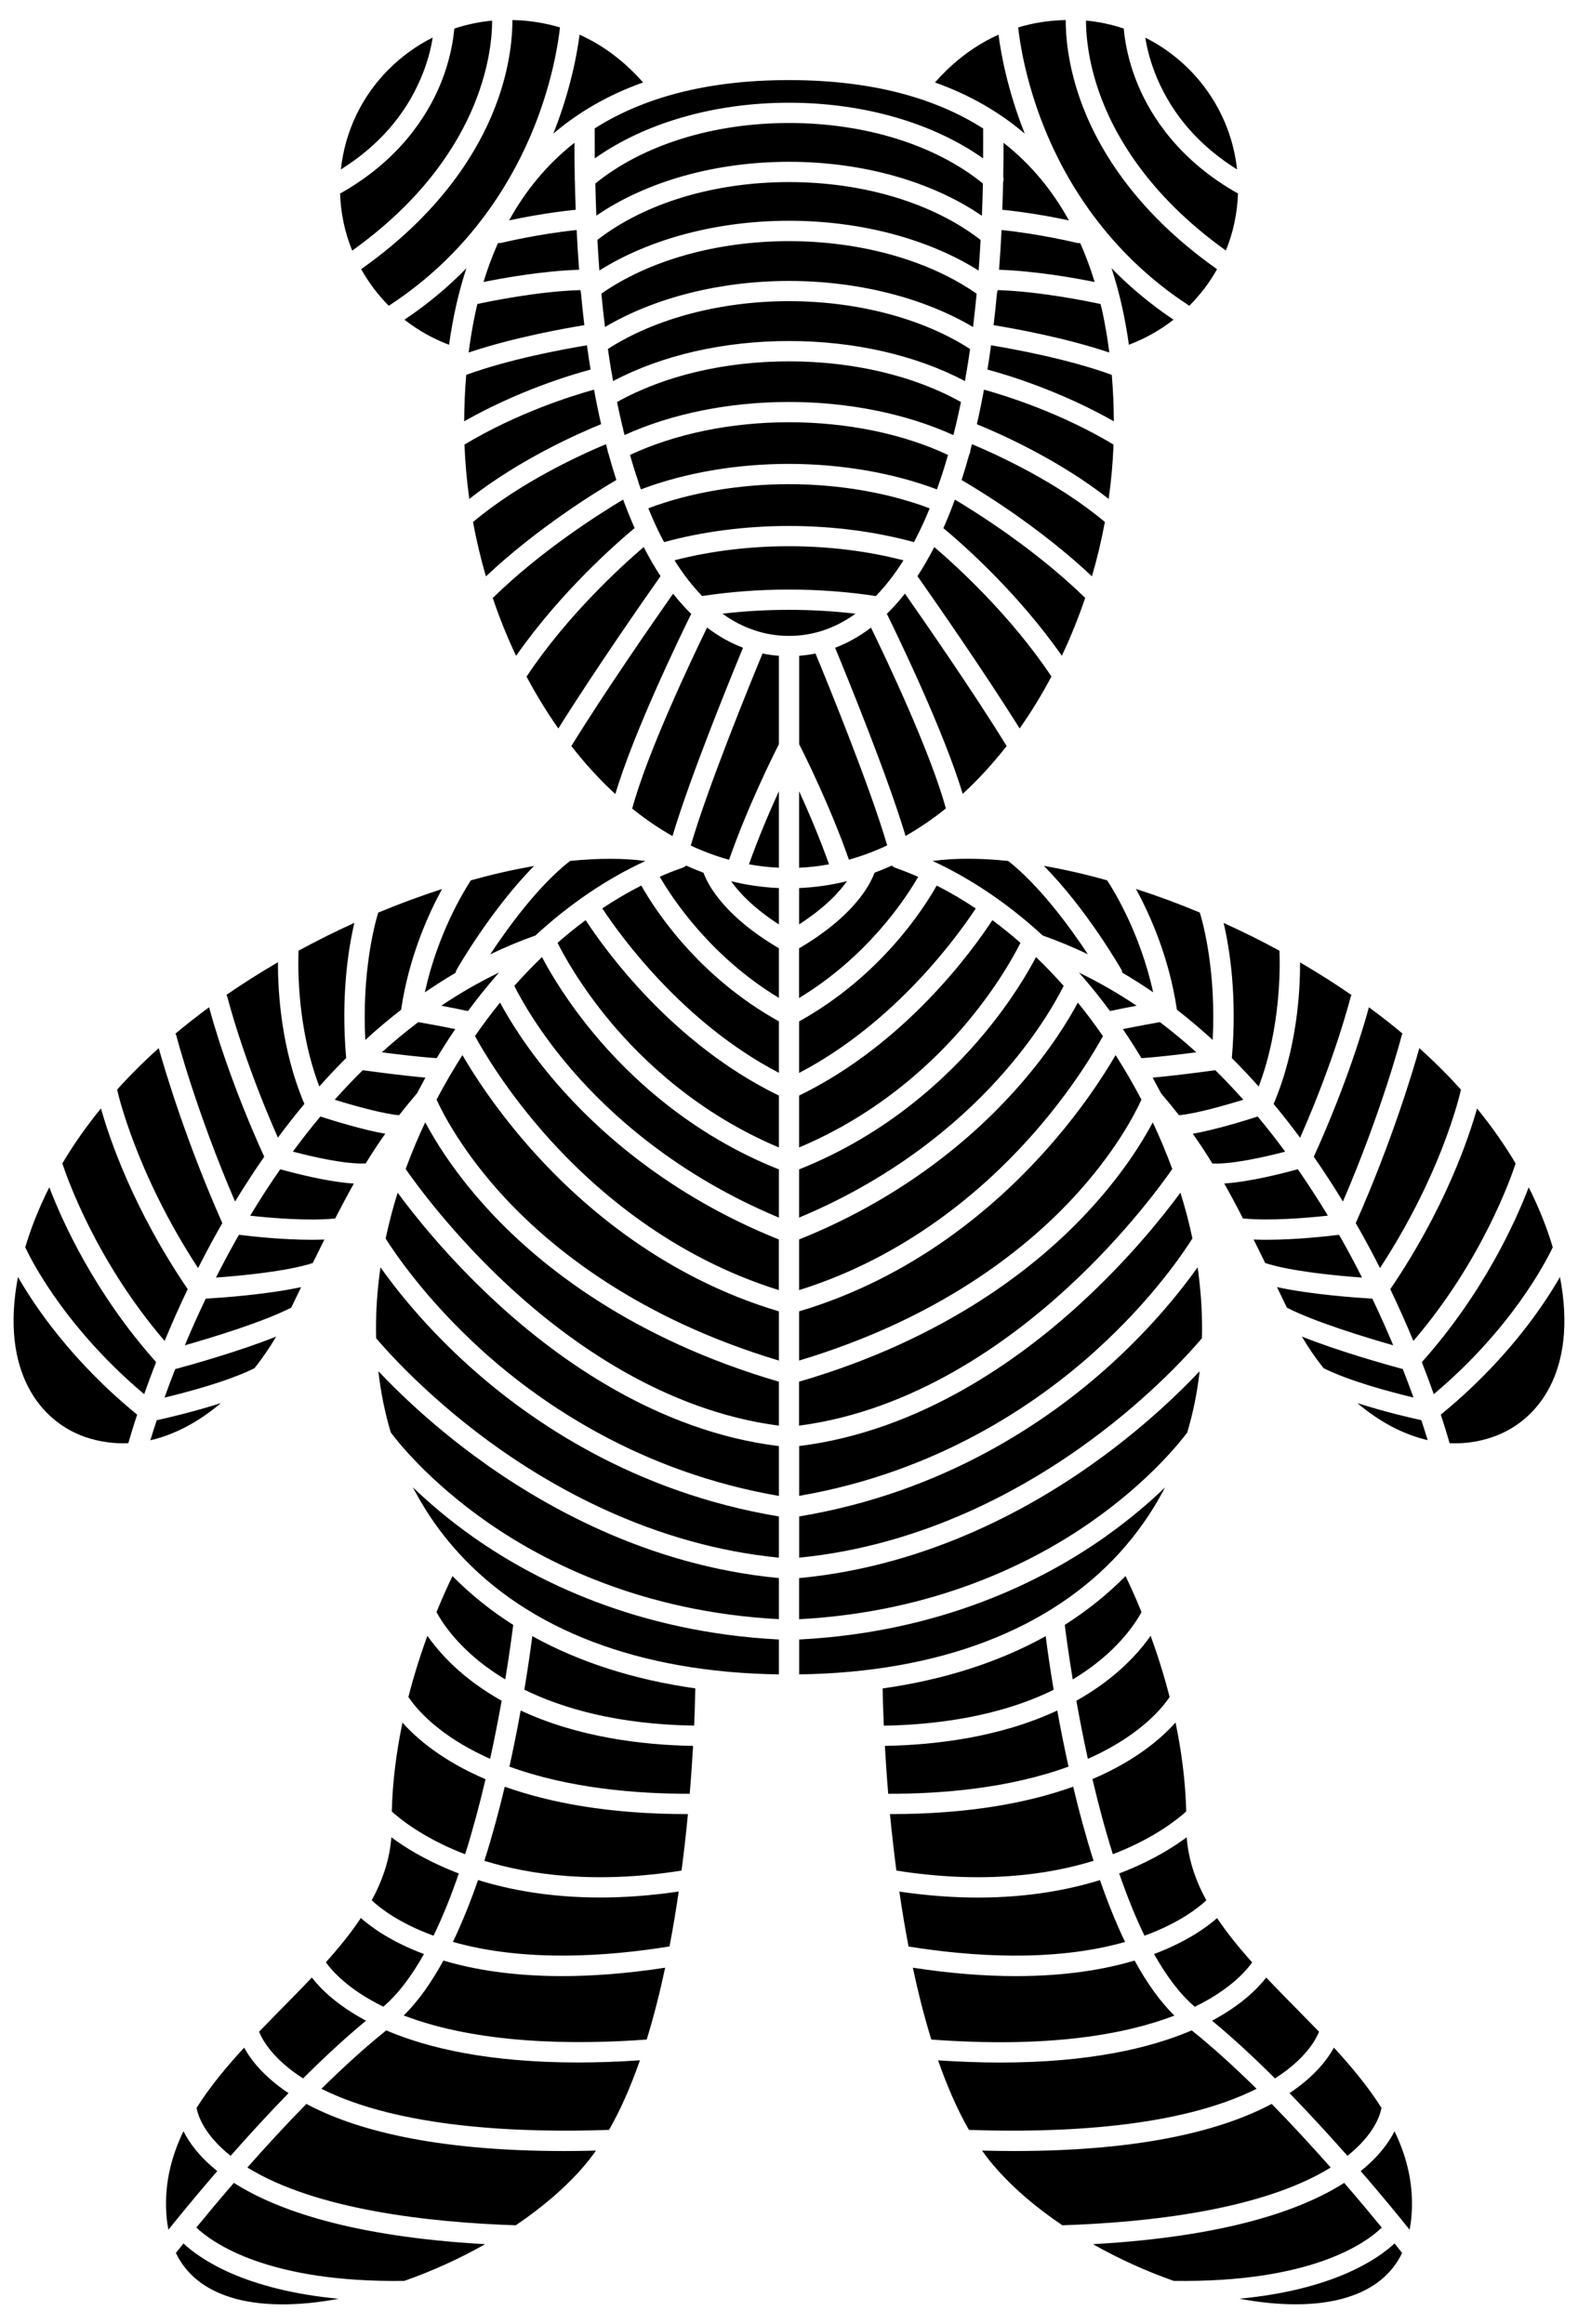 <svg xmlns="http://www.w3.org/2000/svg" id="Layer_1" data-name="Layer 1" viewBox="0 0 253.82 373.77"><defs><style>      .cls-1 {        fill: #000;        stroke-width: 0px;      }    </style></defs><path class="cls-1" d="M212.9,220.03c-1.28-1.61-2.45-3.32-3.5-5.1,6.06,2.42,13.87,4.59,16.24,5.23.64,1.64,1.21,3.18,1.72,4.58-3.71-.89-10.3-2.64-14.46-4.72ZM191.86,182.32c3.56-.63,8.17-2.04,10.44-2.77,1.51,1.81,2.98,3.69,4.42,5.65-3.39.89-8.65,2.06-11.71,1.9-1.02-1.66-2.05-3.23-3.15-4.77ZM190.96,230.37c-.92,1.24-5.99,7.76-15.44,14.36-9.37,6.55-25.05,14.49-46.98,15.66v-6.61c21.15-2,38.25-11.72,48.95-19.63,7.13-5.26,12.36-10.35,15.47-13.64-.38,3.4-1.05,6.7-2,9.87ZM58.81,187.09c-3.24.17-8.64-1.09-11.7-1.9,1.44-1.96,2.91-3.84,4.42-5.64,2.27.73,6.87,2.14,10.44,2.77-1.1,1.54-2.13,3.11-3.15,4.77ZM40.92,220.03c-4.17,2.08-10.75,3.83-14.46,4.72.5-1.41,1.07-2.94,1.72-4.58,2.37-.64,10.18-2.81,16.24-5.23-1.05,1.78-2.22,3.49-3.5,5.1ZM7.93,190.93c2.08,5.45,7.27,17,17.18,28.11-.73,1.86-1.37,3.59-1.92,5.16-7.02-5.91-11.77-11.86-14.59-15.94-2.58-3.73-4.02-6.57-4.54-7.68.85-2.85,2.08-6.11,3.87-9.65ZM16.24,178.25c1.29,4.59,5.09,16.02,13.95,29.06-1.4,2.92-2.63,5.72-3.71,8.33-11.09-12.93-15.76-26.43-16.45-28.55,1.68-2.84,3.73-5.81,6.21-8.85ZM46.83,210.29c-4.55,2.32-12.68,4.79-17.1,6.05.99-2.36,2.11-4.88,3.36-7.5,2.51-.15,9.86-.66,15.35-1.86-.51,1.06-1.05,2.16-1.6,3.31ZM50.31,203.11c-4.15,1.35-11.59,2.05-15.57,2.34.99-1.97,2.06-3.98,3.2-6.01.16-.29.33-.58.5-.87,2.11.26,7.01.8,11.64.8.71,0,1.41-.01,2.1-.04-.6,1.19-1.22,2.45-1.87,3.78ZM33.63,161.98c.73,2.73,3.43,12.07,8.87,24.04-1.61,2.31-3.17,4.71-4.69,7.2-6.31-14.67-9.41-26.54-9.44-26.66-.03-.12-.08-.24-.14-.35,1.69-1.41,3.48-2.82,5.4-4.23ZM53.9,195.95c-4.35.43-10.36-.09-13.66-.45,1.56-2.59,3.17-5.08,4.84-7.47,2.37.66,7.69,2.04,11.84,2.3-.97,1.72-1.96,3.57-3.01,5.62ZM48.02,152.88c2.93-1.59,5.93-3.09,8.98-4.47-.97,4.14-2.19,11.77-1.32,21.73,0,0,0,0,0,0-1.47,1.46-2.91,2.99-4.32,4.58-3.55-9.38-3.45-19.13-3.34-21.85ZM71.11,142.96c-2.18,3.98-5.31,10.84-6.58,19.33,0,.03,0,.05,0,.08-1.96,1.52-3.89,3.14-5.77,4.87-.55-10.72,1.41-18.27,2.07-20.48,3.41-1.42,6.86-2.69,10.28-3.8ZM80.28,156.39c-.22.24-.43.49-.65.74-.01.01-.02.03-.03.04-1.49,1.73-2.94,3.54-4.32,5.42-1.44-.31-2.94-.6-4.3-.86,3.02-2.03,6.12-3.81,9.3-5.34ZM79.26,96.16c7.81-7.64,17.21-13.58,20.97-15.82.59,1.59,1.2,3.12,1.85,4.58-2.97,2.47-11.89,10.27-19.07,20.55-1.42-3.01-2.68-6.12-3.75-9.31ZM76.09,83.94c7.65-6.43,17.47-10.88,21.38-12.51.09.33.17.66.26.98.01.2.07.41.16.6.4,1.44.81,2.83,1.25,4.18-3.27,1.91-12.67,7.68-20.98,15.5-.84-2.87-1.53-5.8-2.08-8.75ZM175.64,92.68c-8.31-7.81-17.7-13.58-20.97-15.49.43-1.33.84-2.69,1.23-4.1,0-.01.01-.02.02-.03.11-.22.16-.45.17-.68.08-.32.17-.63.25-.95,3.9,1.63,13.72,6.08,21.38,12.51-.55,2.96-1.25,5.88-2.08,8.74ZM170.8,105.46c-7.18-10.27-16.09-18.07-19.06-20.53.65-1.46,1.27-2.99,1.85-4.59,3.76,2.24,13.14,8.17,20.96,15.81-1.08,3.2-2.34,6.31-3.75,9.3ZM164.01,117.15c-5.81-9.3-14.07-21.13-16.44-24.5.93-1.41,1.83-2.97,2.71-4.68,3.51,3,12.26,10.94,18.84,20.82-1.55,2.93-3.26,5.73-5.11,8.35ZM105.16,83.8c-.3-.67-.59-1.36-.88-2.06,6.64-2.51,14.62-3.88,22.63-3.88s16,1.38,22.63,3.89c-.29.7-.58,1.39-.88,2.05-.53,1.18-1.08,2.31-1.65,3.38-6.2-1.7-13.13-2.6-20.1-2.6s-13.9.9-20.1,2.6c-.57-1.07-1.12-2.2-1.65-3.38ZM80.33,39.09c.13,0,.26-.01.39-.05.06-.02,5.84-1.41,12.03-2.05.11,2.18.24,4.31.4,6.39-5.87.19-12.18,1.32-15.38,1.97.65-2.14,1.43-4.24,2.34-6.28.08.01.16.02.24.02ZM173.5,39.09c.08,0,.16,0,.24-.02.91,2.04,1.68,4.14,2.34,6.28-3.21-.65-9.51-1.77-15.38-1.97.16-2.08.29-4.21.4-6.39,6.19.64,11.97,2.03,12.03,2.05.13.03.26.05.39.05ZM76.17,51.72c.11-.57.23-1.13.35-1.68.05-.21.09-.42.14-.63.04-.17.08-.35.12-.52,1.87-.41,9.68-2.03,16.58-2.24.01.1.03.2.07.3.17,1.82.35,3.6.56,5.34-3.38.55-11.49,2.01-18.61,4.4.22-1.69.48-3.34.79-4.94,0,0,0-.02,0-.02ZM177.15,49.4c.05.22.1.43.15.65.12.55.24,1.1.35,1.67,0,.02,0,.03,0,.05.31,1.59.57,3.24.78,4.92-7.12-2.39-15.23-3.85-18.61-4.4.2-1.7.38-3.44.55-5.22.05-.14.09-.27.1-.42,6.88.22,14.68,1.84,16.55,2.24.04.17.08.34.12.51ZM100.23,69.02c-.01-.13-.04-.26-.09-.38,0,0,0-.02-.01-.02-.31-1.29-.6-2.61-.88-3.97,7.55-4.22,17.31-6.54,27.66-6.54s20.11,2.32,27.66,6.54c-.28,1.35-.57,2.67-.88,3.96,0,0,0,.02-.01.03-.05.13-.07.26-.09.38-.08.32-.16.63-.24.95-7.58-3.44-16.87-5.33-26.45-5.33s-18.87,1.88-26.44,5.32c-.08-.31-.16-.63-.24-.95ZM98.45,60.27s-.03-.07-.04-.11c-.22-1.32-.44-2.66-.63-4.04,7.57-4.89,18.15-7.69,29.13-7.69s21.56,2.8,29.13,7.7c-.2,1.37-.41,2.71-.63,4.03-.01.04-.03.07-.04.11-.03.11-.04.22-.04.33-.04.23-.08.46-.12.68-7.88-4.16-17.83-6.44-28.3-6.44s-20.41,2.28-28.3,6.44c-.04-.22-.08-.45-.12-.68,0-.11-.01-.22-.04-.33ZM156.51,52.59c-7.97-4.73-18.61-7.41-29.6-7.41s-21.63,2.68-29.6,7.41c-.21-1.75-.41-3.54-.58-5.37,7.71-5.38,18.64-8.44,30.18-8.44s22.47,3.07,30.18,8.45c-.17,1.83-.37,3.62-.58,5.37ZM102.68,77.48s-.02-.05-.02-.07c-.47-1.37-.91-2.78-1.33-4.25,7.24-3.39,16.26-5.26,25.58-5.26s18.35,1.86,25.58,5.26c-.42,1.46-.86,2.87-1.33,4.24,0,.03-.02.05-.03.08-.14.41-.28.81-.43,1.22-7.01-2.65-15.4-4.1-23.81-4.1s-16.73,1.42-23.8,4.1c-.14-.4-.29-.8-.42-1.21ZM159.41,55.53c3.59.59,12.39,2.19,19.42,4.75.21,2.51.32,5.01.33,7.47-8.64-4.89-16.99-7.42-20.33-8.32.21-1.28.4-2.57.58-3.9ZM157.41,43.51c-8.12-5.11-19.05-8.01-30.5-8.01s-22.38,2.89-30.5,8c-.12-1.61-.23-3.25-.32-4.92,7.62-5.92,18.82-9.3,30.82-9.3s23.2,3.39,30.82,9.31c-.09,1.67-.2,3.31-.32,4.92ZM74.99,60.28c7.03-2.56,15.83-4.16,19.42-4.75.18,1.32.38,2.62.58,3.9-3.34.9-11.69,3.43-20.33,8.32.02-2.46.12-4.96.33-7.47ZM157.13,68.21c.41-1.79.79-3.64,1.14-5.55,3.57.99,12.31,3.72,20.84,8.83-.11,2.93-.37,5.85-.78,8.74-8.12-6.38-17.7-10.59-21.2-12.01ZM171.93,35.44c-2.31-.49-6.39-1.27-10.71-1.71.05-1.46.1-2.95.13-4.45.09-.29.09-.59.02-.88.03-1.79.05-3.6.05-5.44,4.49,3.52,7.92,7.78,10.51,12.48ZM157.92,34.67s0,.01,0,.02c-8.08-5.53-19.2-8.67-31-8.67s-22.92,3.13-31,8.66c0,0,0-.01,0-.02-.07-1.69-.12-3.41-.16-5.15,7.62-6.19,18.92-9.73,31.17-9.73s23.55,3.54,31.17,9.73c-.04,1.75-.09,3.47-.16,5.16ZM92.46,28.53c-.03.19-.03.38.01.56.03,1.57.08,3.11.13,4.64-4.32.44-8.4,1.22-10.71,1.71,2.59-4.7,6.03-8.96,10.51-12.48,0,1.89.02,3.75.05,5.58ZM74.71,71.49c8.53-5.11,17.26-7.84,20.84-8.83.35,1.91.73,3.76,1.14,5.55-3.51,1.43-13.09,5.63-21.2,12.02-.41-2.9-.67-5.82-.78-8.74ZM108.5,90.1c5.71-1.48,12.03-2.26,18.41-2.26s12.7.78,18.41,2.27c-1.39,2.21-2.87,4.12-4.44,5.74-4.48-.68-9.17-1.04-13.97-1.04s-9.49.35-13.97,1.04c-1.57-1.62-3.06-3.53-4.44-5.74ZM182.84,161.73c-1.35.25-2.86.55-4.3.86-1.39-1.89-2.83-3.7-4.33-5.43,0,0-.01-.02-.02-.02-.22-.25-.43-.5-.65-.74,3.17,1.53,6.28,3.31,9.3,5.34ZM189.29,162.28c-1.27-8.49-4.4-15.35-6.58-19.33,3.43,1.1,6.87,2.37,10.28,3.8.67,2.21,2.62,9.76,2.07,20.48-1.89-1.72-3.81-3.35-5.77-4.87,0-.03,0-.05,0-.08ZM202.46,174.73c-1.41-1.59-2.86-3.12-4.32-4.58,0,0,0,0,0,0,.87-9.96-.35-17.6-1.32-21.73,3.05,1.38,6.06,2.87,8.98,4.47.11,2.71.21,12.47-3.34,21.85ZM58.02,172.43c.11-.11.22-.22.34-.33,2.15.3,6.61.89,10.07,1.19-.46.84-.91,1.68-1.35,2.52-1.03,1.21-1.99,2.38-2.89,3.53-2.55-.22-7.14-1.5-10.35-2.49,1.37-1.54,2.76-3.01,4.18-4.42ZM67.27,164.37c1.4.24,3.68.65,5.96,1.12-.02.03-.05.07-.07.1-1.02,1.51-1.99,3.03-2.92,4.57,0,0,0,0,0,0-2.46-.15-6.08-.58-8.82-.94,1.91-1.73,3.87-3.34,5.86-4.85ZM95.59,166.3c5.7,6.84,15.43,16.08,29.69,21.75v7.75c-16.35-6.82-27.02-16.51-33.16-23.59-5.44-6.27-8.36-11.6-9.39-13.67,1.44-1.62,2.92-3.17,4.45-4.63,1.25,2.39,3.96,7.05,8.41,12.39ZM109.82,139.53s.06-.03.09-.04c.05-.02.1-.04.15-.07.05-.03.09-.06.14-.09.04-.03.08-.06.12-.09.02-.01.03-.02.05-.04.92.42,1.85.8,2.78,1.14.29.79.86,2.02,1.96,3.51,2.24,3.07,5.66,5.98,10.17,8.64v7.98c-10.97-6.63-17.1-15.92-19.16-19.48,1.22-.54,2.46-1.03,3.7-1.46ZM116.21,98.69c3.47-.41,7.05-.62,10.7-.62s7.23.21,10.7.62c-3.28,2.36-6.87,3.57-10.7,3.57s-7.42-1.21-10.7-3.57ZM166.64,153.91c1.53,1.46,3.01,3.01,4.45,4.63-1.03,2.07-3.95,7.4-9.39,13.67-6.14,7.08-16.81,16.77-33.16,23.59v-7.75c14.26-5.67,23.99-14.91,29.69-21.75,4.46-5.35,7.16-10.01,8.41-12.39ZM177.41,166.61c-1.25,2.3-5.19,9.05-11.98,16.58-7.4,8.2-19.71,18.91-36.89,24.27v-8.14c17.71-7.11,29.18-17.53,35.72-25.09,4.79-5.53,7.67-10.31,9.11-13,1.4,1.72,2.74,3.52,4.03,5.38ZM192.42,169.22c-2.74.36-6.36.79-8.82.94,0,0,0,0,0,0-.93-1.54-1.9-3.06-2.92-4.57-.02-.03-.05-.07-.07-.1,2.28-.46,4.56-.87,5.96-1.12,1.99,1.51,3.95,3.12,5.86,4.85ZM74.38,169.67c1.85,3.19,5.65,9.13,11.58,15.71,7.81,8.66,20.92,20.02,39.32,25.5v7.91c-22.35-6.7-36.09-17.68-43.75-25.82-7.1-7.56-10.38-14.1-11.31-16.14,1.27-2.41,2.66-4.8,4.16-7.16ZM128.54,210.88c18.39-5.47,31.5-16.83,39.32-25.5,5.94-6.58,9.73-12.52,11.58-15.71,1.5,2.35,2.89,4.74,4.16,7.16-.92,2.04-4.2,8.58-11.31,16.14-7.65,8.15-21.39,19.12-43.75,25.82v-7.91ZM128.54,142.81c2.59-.11,5.16-.48,7.7-1.11-1.27,1.8-3.57,4.28-7.7,6.95v-5.85ZM128.54,139.54v-12.3c1.49,3.28,3.29,7.47,4.81,11.75-1.59.3-3.2.48-4.81.55ZM128.54,152.5c4.51-2.66,7.93-5.57,10.17-8.64,1.1-1.5,1.67-2.73,1.96-3.52.93-.34,1.85-.72,2.77-1.14.02.01.04.03.05.04.04.04.09.07.13.1.04.03.08.06.13.08.05.03.11.05.16.08.03.01.05.03.08.04,1.24.44,2.48.93,3.7,1.47-2.05,3.55-8.17,12.84-19.16,19.48v-7.98ZM136.55,138.25c-3.02-8.61-7.08-16.75-8-18.56v-14.23c.84-.07,1.72-.18,2.62-.37,1.97,4.76,8.83,21.55,11.53,30.86-2.03.95-4.08,1.72-6.15,2.3ZM125.28,139.54c-1.61-.07-3.22-.26-4.81-.55,1.52-4.28,3.31-8.48,4.81-11.75v12.3ZM125.28,142.81v5.85c-4.11-2.67-6.41-5.14-7.68-6.95,2.53.62,5.1.99,7.68,1.1ZM80.44,161.23c1.44,2.69,4.33,7.47,9.11,13,6.54,7.56,18.01,17.98,35.72,25.09v8.14c-17.14-5.35-29.43-16.02-36.82-24.19-6.82-7.54-10.79-14.35-12.05-16.66,1.29-1.87,2.63-3.66,4.03-5.38ZM68.4,180.49c1.71,3.21,5.01,8.56,10.63,14.57,8.04,8.6,22.57,20.22,46.25,27.13v7.07c-18.32-2.39-33.52-13.29-43.17-22.16-9.23-8.49-15.22-16.75-16.86-19.11.92-2.51,1.97-5.02,3.14-7.5ZM128.54,222.19c23.69-6.91,38.21-18.52,46.25-27.13,5.62-6.01,8.93-11.36,10.63-14.57,1.17,2.48,2.22,4.99,3.14,7.5-1.63,2.35-7.59,10.57-16.8,19.05-9.66,8.9-24.88,19.82-43.23,22.22v-7.07ZM186.75,175.81c-.44-.84-.89-1.68-1.35-2.52,3.46-.3,7.92-.89,10.07-1.19.11.11.23.22.34.33,1.42,1.41,2.81,2.89,4.18,4.42-3.21.99-7.8,2.27-10.35,2.49-.9-1.15-1.85-2.31-2.89-3.53ZM155.65,164.3c-5.28,6.32-14.18,14.79-27.11,20.22v-8.34c17.1-8.32,27.93-23.39,31.08-28.21,1.54,1.14,3.05,2.36,4.52,3.65-.91,1.82-3.64,6.87-8.49,12.68ZM128.54,172.53v-8.28c13.01-7.23,19.93-17.96,22.13-21.84,2.13,1.08,4.23,2.31,6.28,3.68-2.82,4.28-12.89,18.35-28.4,26.44ZM134.32,104.17c1.88-.71,3.83-1.76,5.78-3.24,2.53,5.19,9.6,20.09,12.04,29.08-2.08,1.67-4.25,3.15-6.48,4.42-2.83-9.46-9.22-25.15-11.33-30.25ZM119.51,104.17c-2.11,5.11-8.52,20.82-11.34,30.28-2.22-1.25-4.38-2.73-6.48-4.42,2.42-8.98,9.51-23.91,12.04-29.11,1.95,1.48,3.89,2.53,5.78,3.24ZM122.66,105.09c.9.19,1.78.31,2.62.37v14.23c-.92,1.81-4.99,9.95-8.01,18.57-.71-.2-1.41-.41-2.12-.65-.11-.05-.22-.09-.34-.12-1.24-.44-2.48-.94-3.7-1.51,2.7-9.31,9.57-26.13,11.54-30.88ZM103.15,142.4c2.19,3.89,9.11,14.61,22.13,21.84v8.28c-15.5-8.08-25.58-22.16-28.4-26.44,2.05-1.37,4.15-2.6,6.28-3.68ZM94.2,147.97c3.15,4.82,13.98,19.9,31.08,28.21v8.34c-12.92-5.43-21.83-13.9-27.11-20.22-4.85-5.81-7.58-10.86-8.49-12.68,1.47-1.29,2.98-2.51,4.52-3.65ZM63.96,191.8c2.68,3.64,8.12,10.5,15.88,17.65,10.08,9.29,26.06,20.71,45.44,23.1v8.01c-22.22-3.83-38.14-14.73-47.66-23.32-9.18-8.29-14.32-16.04-15.59-18.07.52-2.45,1.16-4.91,1.93-7.36ZM75.34,219.57c9.94,8.99,26.61,20.41,49.94,24.29v6.63c-20.23-1.99-36.63-11.33-46.93-18.92-9.99-7.37-16.29-14.53-17.85-16.37-.08-3.21.08-6.5.49-9.83.06-.52.14-1.05.21-1.57,2.54,3.58,7.18,9.48,14.14,15.77ZM60.86,220.5c3.1,3.29,8.34,8.38,15.47,13.64,10.71,7.91,27.8,17.63,48.95,19.63v6.61c-21.92-1.16-37.61-9.1-46.98-15.66-9.44-6.6-14.52-13.12-15.44-14.36-.95-3.17-1.62-6.47-2-9.87ZM192.84,205.37c.41,3.33.57,6.62.49,9.83-1.55,1.84-7.85,9.01-17.85,16.37-10.3,7.6-26.7,16.93-46.93,18.92v-6.63c23.33-3.88,40-15.3,49.94-24.29,6.95-6.29,11.6-12.19,14.14-15.77.08.52.15,1.05.21,1.57ZM176.21,217.23c-9.53,8.6-25.44,19.49-47.66,23.32v-8.01c19.38-2.4,35.36-13.81,45.44-23.1,7.76-7.15,13.2-14,15.88-17.65.77,2.45,1.41,4.91,1.93,7.36-1.27,2.03-6.4,9.79-15.59,18.07ZM208.75,188.02c1.66,2.39,3.27,4.88,4.84,7.47-3.3.36-9.3.88-13.66.45-1.05-2.05-2.04-3.9-3.01-5.62,4.15-.27,9.47-1.64,11.84-2.3ZM225.59,166.21c-.06.11-.11.22-.14.35-.03.13-3.12,11.98-9.44,26.66-1.52-2.49-3.08-4.89-4.69-7.2,5.44-11.97,8.13-21.31,8.87-24.04,1.91,1.4,3.71,2.81,5.4,4.23ZM203.74,199.37c4.63,0,9.53-.54,11.64-.8.17.29.33.58.5.87,1.14,2.03,2.21,4.04,3.2,6.01-3.98-.29-11.42-.99-15.57-2.34-.65-1.33-1.27-2.59-1.87-3.78.69.03,1.39.04,2.1.04ZM243.79,187.09c-.69,2.12-5.36,15.62-16.45,28.55-1.08-2.61-2.32-5.41-3.71-8.33,8.86-13.04,12.66-24.47,13.95-29.06,2.48,3.04,4.52,6.01,6.21,8.85ZM220.74,208.84c1.25,2.62,2.37,5.14,3.36,7.5-4.42-1.26-12.56-3.73-17.1-6.05-.56-1.15-1.09-2.25-1.6-3.31,5.49,1.2,12.84,1.71,15.35,1.86ZM228.71,219.04c9.92-11.11,15.1-22.66,17.18-28.11,1.79,3.54,3.02,6.8,3.87,9.65-1.15,2.41-6.69,13.15-19.14,23.62-.55-1.56-1.19-3.29-1.92-5.16ZM235,175.23c-.02.07-.05.13-.06.2,0,.04-.8,3.64-2.98,9.23-1.83,4.67-4.99,11.62-9.99,19.26-.99-1.97-2.06-3.97-3.2-6-.23-.42-.47-.82-.7-1.23,5.85-13.18,9.22-24.55,10.23-28.14,2.49,2.24,4.72,4.48,6.71,6.69ZM217.4,160c-.07.12-.13.26-.17.4-.03.1-2.43,9.71-8.11,22.56-1.39-1.88-2.81-3.69-4.26-5.43,3.78-8.89,4.28-18.2,4.25-22.77,2.96,1.73,5.72,3.48,8.28,5.25ZM178.08,141.56c1.18,1.8,5.37,8.68,7.4,18.01-1.62-1.12-3.27-2.16-4.94-3.14-.03-.18-.09-.37-.19-.54-.27-.47-5.66-9.8-12.45-16.65,1.63.28,3.3.62,5.01,1.01,1.71.39,3.43.83,5.17,1.32ZM162.15,138.44c5.12,4.01,9.99,10.72,12.84,15.02-2.38-1.15-4.81-2.15-7.27-3.02-5.49-5.05-11.48-9.11-17.71-11.99,3.52-.47,7.62-.47,12.15,0ZM154.85,127.66c-3-9.95-10.15-24.77-12.2-28.95.98-.96,1.95-2.03,2.91-3.25,3.09,4.42,11.02,15.84,16.36,24.51-2.2,2.81-4.56,5.39-7.07,7.69ZM178.8,43.14c2.84,2.91,6.14,5.71,9.96,8.27-2.17,1.7-4.6,3.06-7.18,4.03-.61-4.39-1.54-8.49-2.79-12.3ZM193.63,46.51c-.72.94-1.5,1.83-2.33,2.66-13.27-8.62-20.06-20.4-23.42-28.85-2.93-7.36-3.85-13.53-4.11-15.91,2.42-.73,4.97-1.13,7.65-1.19-.01,2.37.29,6.88,2.23,12.5,2.52,7.29,8.4,17.9,22.11,27.57-.62,1.11-1.33,2.19-2.11,3.22ZM180.76,4.61c.14,1.71.62,5.08,2.3,9.09,2.12,5.05,6.62,12.11,16.07,17.42-.11,3.19-.77,6.28-1.95,9.17-12.6-9.02-18.04-18.77-20.39-25.47-1.82-5.19-2.11-9.38-2.11-11.51,2.11.19,4.15.63,6.09,1.29ZM198.98,27.25c-6-3.76-10.32-8.68-12.86-14.66-1.1-2.59-1.64-4.89-1.9-6.54,8.01,4.02,13.76,11.91,14.76,21.2ZM160.61,5.58c.38,2.96,1.42,8.84,4.19,15.83.01.03.03.06.04.09-4.13-3.53-8.95-6.28-14.45-8.24,3.04-3.44,6.46-6,10.22-7.68ZM158.14,20.65c0,.69,0,1.38,0,2.07,0,.92,0,1.84-.01,2.75-8.09-5.72-19.26-8.95-31.23-8.95s-23.14,3.23-31.23,8.95c0-.91-.01-1.83-.01-2.75,0-.69,0-1.38,0-2.07,7.59-4.82,17.75-7.77,31.23-7.77s23.64,2.94,31.23,7.77ZM103.44,13.26c-5.5,1.96-10.32,4.71-14.45,8.24.01-.03.03-.06.04-.09,2.77-6.99,3.81-12.86,4.19-15.83,3.77,1.68,7.18,4.24,10.22,7.68ZM56.65,40.3c-1.18-2.89-1.84-5.98-1.95-9.17,9.45-5.31,13.95-12.37,16.07-17.42,1.68-4.02,2.16-7.4,2.3-9.11,1.96-.65,4-1.09,6.09-1.28,0,5.11-1.73,22.1-22.5,36.98ZM62.52,11.16c2.1-2.11,4.49-3.83,7.08-5.12-.26,1.65-.8,3.96-1.91,6.55-2.54,5.98-6.86,10.9-12.86,14.66.65-6.07,3.31-11.7,7.68-16.09ZM58.08,43.29c13.71-9.67,19.59-20.28,22.11-27.57,1.94-5.62,2.24-10.13,2.23-12.5,2.67.06,5.22.46,7.65,1.19-.26,2.39-1.18,8.56-4.11,15.91-3.37,8.45-10.15,20.23-23.42,28.85-.83-.83-1.61-1.72-2.33-2.66-.79-1.03-1.49-2.11-2.11-3.22ZM65.06,51.41c3.82-2.56,7.12-5.36,9.96-8.27-1.25,3.8-2.18,7.91-2.79,12.3-2.58-.96-5-2.33-7.18-4.03ZM84.69,108.81c6.58-9.89,15.33-17.83,18.85-20.84.88,1.72,1.78,3.27,2.71,4.68-2.37,3.36-10.63,15.2-16.44,24.5-1.86-2.64-3.57-5.44-5.12-8.35ZM91.9,119.98c5.34-8.67,13.27-20.1,16.37-24.51.96,1.22,1.93,2.3,2.91,3.25-2.06,4.18-9.22,19.02-12.21,28.97-2.47-2.27-4.83-4.84-7.06-7.71ZM103.83,138.45c-6.24,2.87-12.22,6.93-17.71,11.99-2.46.87-4.89,1.88-7.27,3.03,2.84-4.3,7.71-11.01,12.84-15.02,4.52-.46,8.63-.46,12.15.01ZM85.92,139.24c-6.79,6.86-12.18,16.19-12.45,16.66-.1.17-.16.35-.19.54-1.67.98-3.31,2.03-4.94,3.14,2.02-9.33,6.22-16.21,7.4-18.01,1.74-.48,3.46-.93,5.17-1.31,1.71-.39,3.38-.72,5.01-1.01ZM44.71,154.75c-.02,4.57.47,13.88,4.25,22.77-1.45,1.74-2.87,3.55-4.26,5.43-5.67-12.85-8.08-22.45-8.11-22.56-.04-.14-.1-.28-.17-.4,2.56-1.77,5.32-3.52,8.28-5.25ZM25.53,168.55c1.01,3.59,4.39,14.96,10.23,28.14-.24.41-.47.82-.7,1.23-1.14,2.03-2.2,4.04-3.2,6-10.06-15.38-12.94-28.35-12.97-28.49-.02-.07-.04-.13-.06-.2,1.99-2.21,4.21-4.44,6.7-6.68ZM13.75,231.1c-7.21-2.46-13.77-10.51-10.86-25.75,2.83,4.92,8.77,13.64,19.17,22.14-.68,2.06-1.15,3.64-1.42,4.59-2.28.1-4.59-.2-6.9-.98ZM24.19,231.6c.26-.86.6-1.94,1.02-3.21,1.79-.39,6.05-1.39,10.33-2.76-3.44,2.91-7.3,5.05-11.34,5.98ZM66.43,239.19c2.52,2.43,5.8,5.26,9.88,8.12,9.77,6.85,26.12,15.16,48.97,16.34v5.61c-22.46-.32-40.31-7.17-51.6-19.62-.02-.03-.05-.05-.07-.08-2.7-2.98-5.02-6.28-6.94-9.89-.08-.16-.16-.32-.25-.47ZM97.97,342.51c-14.55.51-33.73-.32-46.27-6.61,3.44-3.39,6.98-6.63,10.43-9.39,6.67,2.85,16.5,5.16,30.84,5.16,3.1,0,6.42-.11,9.96-.35-1.42,4.07-3.06,7.86-4.96,11.18ZM58.05,308.45c1.73,1.52,4.95,3.84,10.14,5.78-1.94,3.47-4.11,6.4-6.53,8.46-.08-.04-.15-.07-.23-.11-5.41-2.68-7.99-5.6-9.02-7.02,2.1-2.34,4.02-4.69,5.63-7.12ZM78.1,286.11c-.93,3.96-2.02,8.06-3.28,12.07-.25-.09-.49-.19-.73-.28-6.23-2.5-9.86-5.49-11.07-6.59.12-4.98.78-9.81,1.72-14.3,2.23,2.52,6.34,6.1,13.36,9.11ZM109.63,300.81c-13.99,2.21-24.54.65-31.72-1.57,1.26-3.97,2.35-8.01,3.28-11.92,7.08,2.53,16.63,4.41,29.43,4.41,0,0,.02,0,.03,0-.27,2.88-.61,5.93-1.03,9.09ZM62.94,295.45c2.05,1.53,5.26,3.56,9.73,5.38.36.15.74.3,1.13.44-1.21,3.53-2.56,6.92-4.07,10.01-.05-.02-.1-.03-.14-.05-5.43-2-8.5-4.42-9.8-5.64,1.74-3.2,2.89-6.54,3.16-10.14ZM104.03,327.98c-11.66.86-27.1.73-39.09-3.87,2.36-2.32,4.48-5.35,6.38-8.83,4.88,1.45,11.15,2.5,19.08,2.5,4.88,0,10.4-.4,16.59-1.35-.84,3.93-1.82,7.83-2.97,11.55ZM107.68,313.01c-9.86,1.6-23.22,2.57-34.83-.73,1.49-3.11,2.84-6.47,4.04-9.95,5.02,1.56,11.56,2.81,19.65,2.81,3.86,0,8.07-.29,12.63-.96-.42,2.9-.91,5.86-1.48,8.83ZM110.95,288.46c-8.54.01-19.41-.86-29.01-4.37.71-3.19,1.31-6.23,1.81-9.02,9.22,4.3,19.55,5.55,27.73,5.69-.13,2.28-.3,4.88-.54,7.7ZM78.84,282.84c-1.52-.68-3-1.43-4.42-2.26-5.43-3.2-7.93-6.47-8.73-7.69.93-3.62,2-6.95,3.05-9.84,1.41,2.01,3.73,4.75,7.36,7.47,1.47,1.1,3.01,2.09,4.59,2.98-.51,2.85-1.12,6.02-1.85,9.34ZM78.25,268.06c-4.99-3.69-7.3-7.42-8.04-8.82,1.01-2.47,1.92-4.44,2.57-5.79,2.9,2.94,6.17,5.57,9.77,7.85-.19,1.53-.6,4.66-1.28,8.76-1.13-.67-2.13-1.35-3.02-2.01ZM45.37,322.94c1.63-1.66,3.24-3.29,4.79-4.93,1.36,1.76,4,4.43,8.71,6.94-3.37,2.79-6.8,5.98-10.12,9.28-4.81-3.07-6.52-6.14-7.08-7.5,1.22-1.27,2.47-2.54,3.7-3.79ZM37.1,346.68c-4.35-3.45-5.28-6.58-5.48-7.71,2.13-3.38,4.79-6.58,7.65-9.69,1.05,1.93,3.12,4.64,7.14,7.32-3.32,3.41-6.48,6.87-9.31,10.08ZM29.51,342.73c.93,1.84,2.56,4.1,5.44,6.4-3.39,3.92-6.14,7.29-7.86,9.43-.1-.52-.19-1.06-.25-1.61-.54-5.17.56-9.86,2.67-14.22ZM37.1,369.43c-4.21-1.31-7.16-3.7-8.81-7.13.3-.38.71-.9,1.22-1.53,2.74,2.56,9.85,7.46,24.96,8.9-6.52,1.22-12.61,1.25-17.37-.23ZM65.04,366.79c-22.02.32-30.93-6.17-33.46-8.58,1.62-1.98,3.68-4.45,6.04-7.18,6.97,4.44,19.14,8.65,40.41,9.86-4.13,2.34-8.55,4.34-12.99,5.9ZM82.96,357.85c-13.91-.46-32.16-2.49-43.17-9.29,2.88-3.26,6.11-6.79,9.49-10.23,7.56,4.05,20.25,7.58,41.48,7.58,1.64,0,3.35-.02,5.1-.07-.62.88-1.26,1.71-1.92,2.48-2.96,3.45-6.74,6.67-10.98,9.53ZM111.66,277.5c-12.4-.2-21.22-2.79-27.32-5.78.61-3.65,1.03-6.64,1.28-8.61,7.51,4.16,16.32,7,26.22,8.4-.02.98-.06,3.07-.19,5.99ZM181.04,253.45c.65,1.34,1.57,3.32,2.57,5.79-.75,1.4-3.05,5.13-8.04,8.82-.98.72-1.99,1.39-3.02,2.01-.68-4.11-1.09-7.24-1.28-8.77,3.6-2.29,6.87-4.91,9.77-7.85ZM188.13,272.89c-.8,1.22-3.3,4.49-8.73,7.69-1.42.84-2.9,1.59-4.42,2.26-.73-3.32-1.34-6.49-1.85-9.34,1.58-.89,3.12-1.87,4.59-2.98,3.63-2.72,5.95-5.46,7.36-7.47,1.05,2.89,2.12,6.22,3.05,9.84ZM194.04,305.59c-1.31,1.22-4.38,3.64-9.81,5.64-.05.02-.1.03-.14.05-1.5-3.08-2.85-6.48-4.07-10.01.39-.15.77-.29,1.13-.44,4.47-1.82,7.68-3.85,9.73-5.38.27,3.6,1.41,6.94,3.16,10.14ZM201.41,315.57c-1.02,1.44-3.63,4.41-9.23,7.14-2.42-2.06-4.6-5-6.55-8.48,5.19-1.95,8.42-4.27,10.14-5.78,1.62,2.43,3.54,4.78,5.64,7.12ZM150.89,331.33c3.54.23,6.85.35,9.96.35,14.35,0,24.18-2.32,30.84-5.17,3.45,2.76,6.99,6,10.43,9.39-12.53,6.3-31.72,7.12-46.27,6.61-1.9-3.32-3.54-7.12-4.96-11.18ZM143.16,291.73s.02,0,.03,0c12.8,0,22.35-1.87,29.43-4.41.93,3.91,2.02,7.95,3.28,11.92-7.18,2.22-17.73,3.78-31.72,1.57-.41-3.16-.75-6.21-1.03-9.09ZM142.87,288.46c-.24-2.82-.41-5.42-.54-7.7,8.18-.15,18.51-1.39,27.73-5.69.5,2.78,1.11,5.83,1.81,9.02-9.6,3.51-20.47,4.39-29.01,4.37ZM157.28,305.15c8.08,0,14.63-1.25,19.65-2.81,1.2,3.48,2.55,6.85,4.04,9.95-11.61,3.29-24.97,2.32-34.83.73-.57-2.96-1.06-5.92-1.48-8.83,4.56.67,8.77.96,12.63.96ZM163.42,317.78c7.92,0,14.19-1.05,19.08-2.5,1.91,3.49,4.03,6.52,6.4,8.85-7.85,3.02-20.15,5.26-39.1,3.85-1.15-3.72-2.13-7.62-2.97-11.55,6.2.95,11.71,1.35,16.59,1.35ZM190.8,291.3c-1.21,1.1-4.84,4.09-11.07,6.59-.24.09-.48.19-.73.28-1.26-4-2.35-8.11-3.28-12.07,7.02-3.01,11.14-6.59,13.36-9.11.94,4.49,1.6,9.33,1.72,14.3ZM168.2,263.12c.25,1.97.67,4.96,1.28,8.62-8.95,4.4-19.24,5.63-27.32,5.77-.13-2.92-.18-5.01-.19-5.99,9.91-1.4,18.71-4.23,26.22-8.4ZM159.89,348.32c-.67-.78-1.31-1.61-1.92-2.48,1.75.04,3.45.07,5.1.07,21.23,0,33.91-3.54,41.48-7.58,3.38,3.45,6.61,6.97,9.49,10.23-11.01,6.81-29.25,8.83-43.16,9.29-4.24-2.86-8.02-6.07-10.98-9.53ZM222.21,338.97c-.2,1.13-1.14,4.26-5.48,7.71-2.82-3.2-5.99-6.66-9.31-10.08,4.01-2.67,6.08-5.39,7.14-7.32,2.86,3.11,5.52,6.31,7.65,9.69ZM175.8,360.89c21.26-1.2,33.44-5.41,40.41-9.86,2.37,2.74,4.43,5.21,6.05,7.19-2.48,2.41-11.24,8.89-33.47,8.57-4.44-1.56-8.85-3.56-12.99-5.9ZM216.72,369.43c-2.46.77-5.28,1.13-8.34,1.13-2.84,0-5.88-.32-9.02-.9,15.1-1.44,22.2-6.34,24.95-8.89.51.63.92,1.15,1.22,1.53-1.65,3.43-4.6,5.82-8.81,7.13ZM226.98,356.95c-.06.56-.15,1.09-.25,1.61-1.72-2.15-4.47-5.51-7.86-9.43,2.88-2.3,4.51-4.57,5.44-6.4,2.11,4.37,3.21,9.05,2.67,14.22ZM212.16,326.74c-.2.49-.55,1.2-1.13,2.05-.96,1.39-2.75,3.41-5.95,5.44-3.32-3.31-6.75-6.5-10.12-9.28,4.71-2.51,7.35-5.18,8.71-6.94,1.55,1.64,3.16,3.28,4.79,4.93,1.24,1.26,2.48,2.52,3.71,3.79ZM180.21,249.57s-.04.04-.06.07c-11.3,12.45-29.15,19.3-51.6,19.62v-5.61c22.85-1.17,39.21-9.48,48.97-16.34,4.08-2.87,7.36-5.69,9.88-8.12-.08.16-.16.32-.25.47-1.92,3.61-4.24,6.92-6.94,9.9ZM218.29,225.62c4.28,1.38,8.54,2.37,10.33,2.76.42,1.27.76,2.35,1.02,3.21-4.04-.93-7.9-3.06-11.34-5.98ZM240.07,231.1c-2.31.79-4.62,1.09-6.9.98-.27-.95-.74-2.53-1.42-4.59,10.4-8.5,16.35-17.22,19.17-22.14,2.92,15.24-3.64,23.29-10.86,25.75Z"></path></svg>